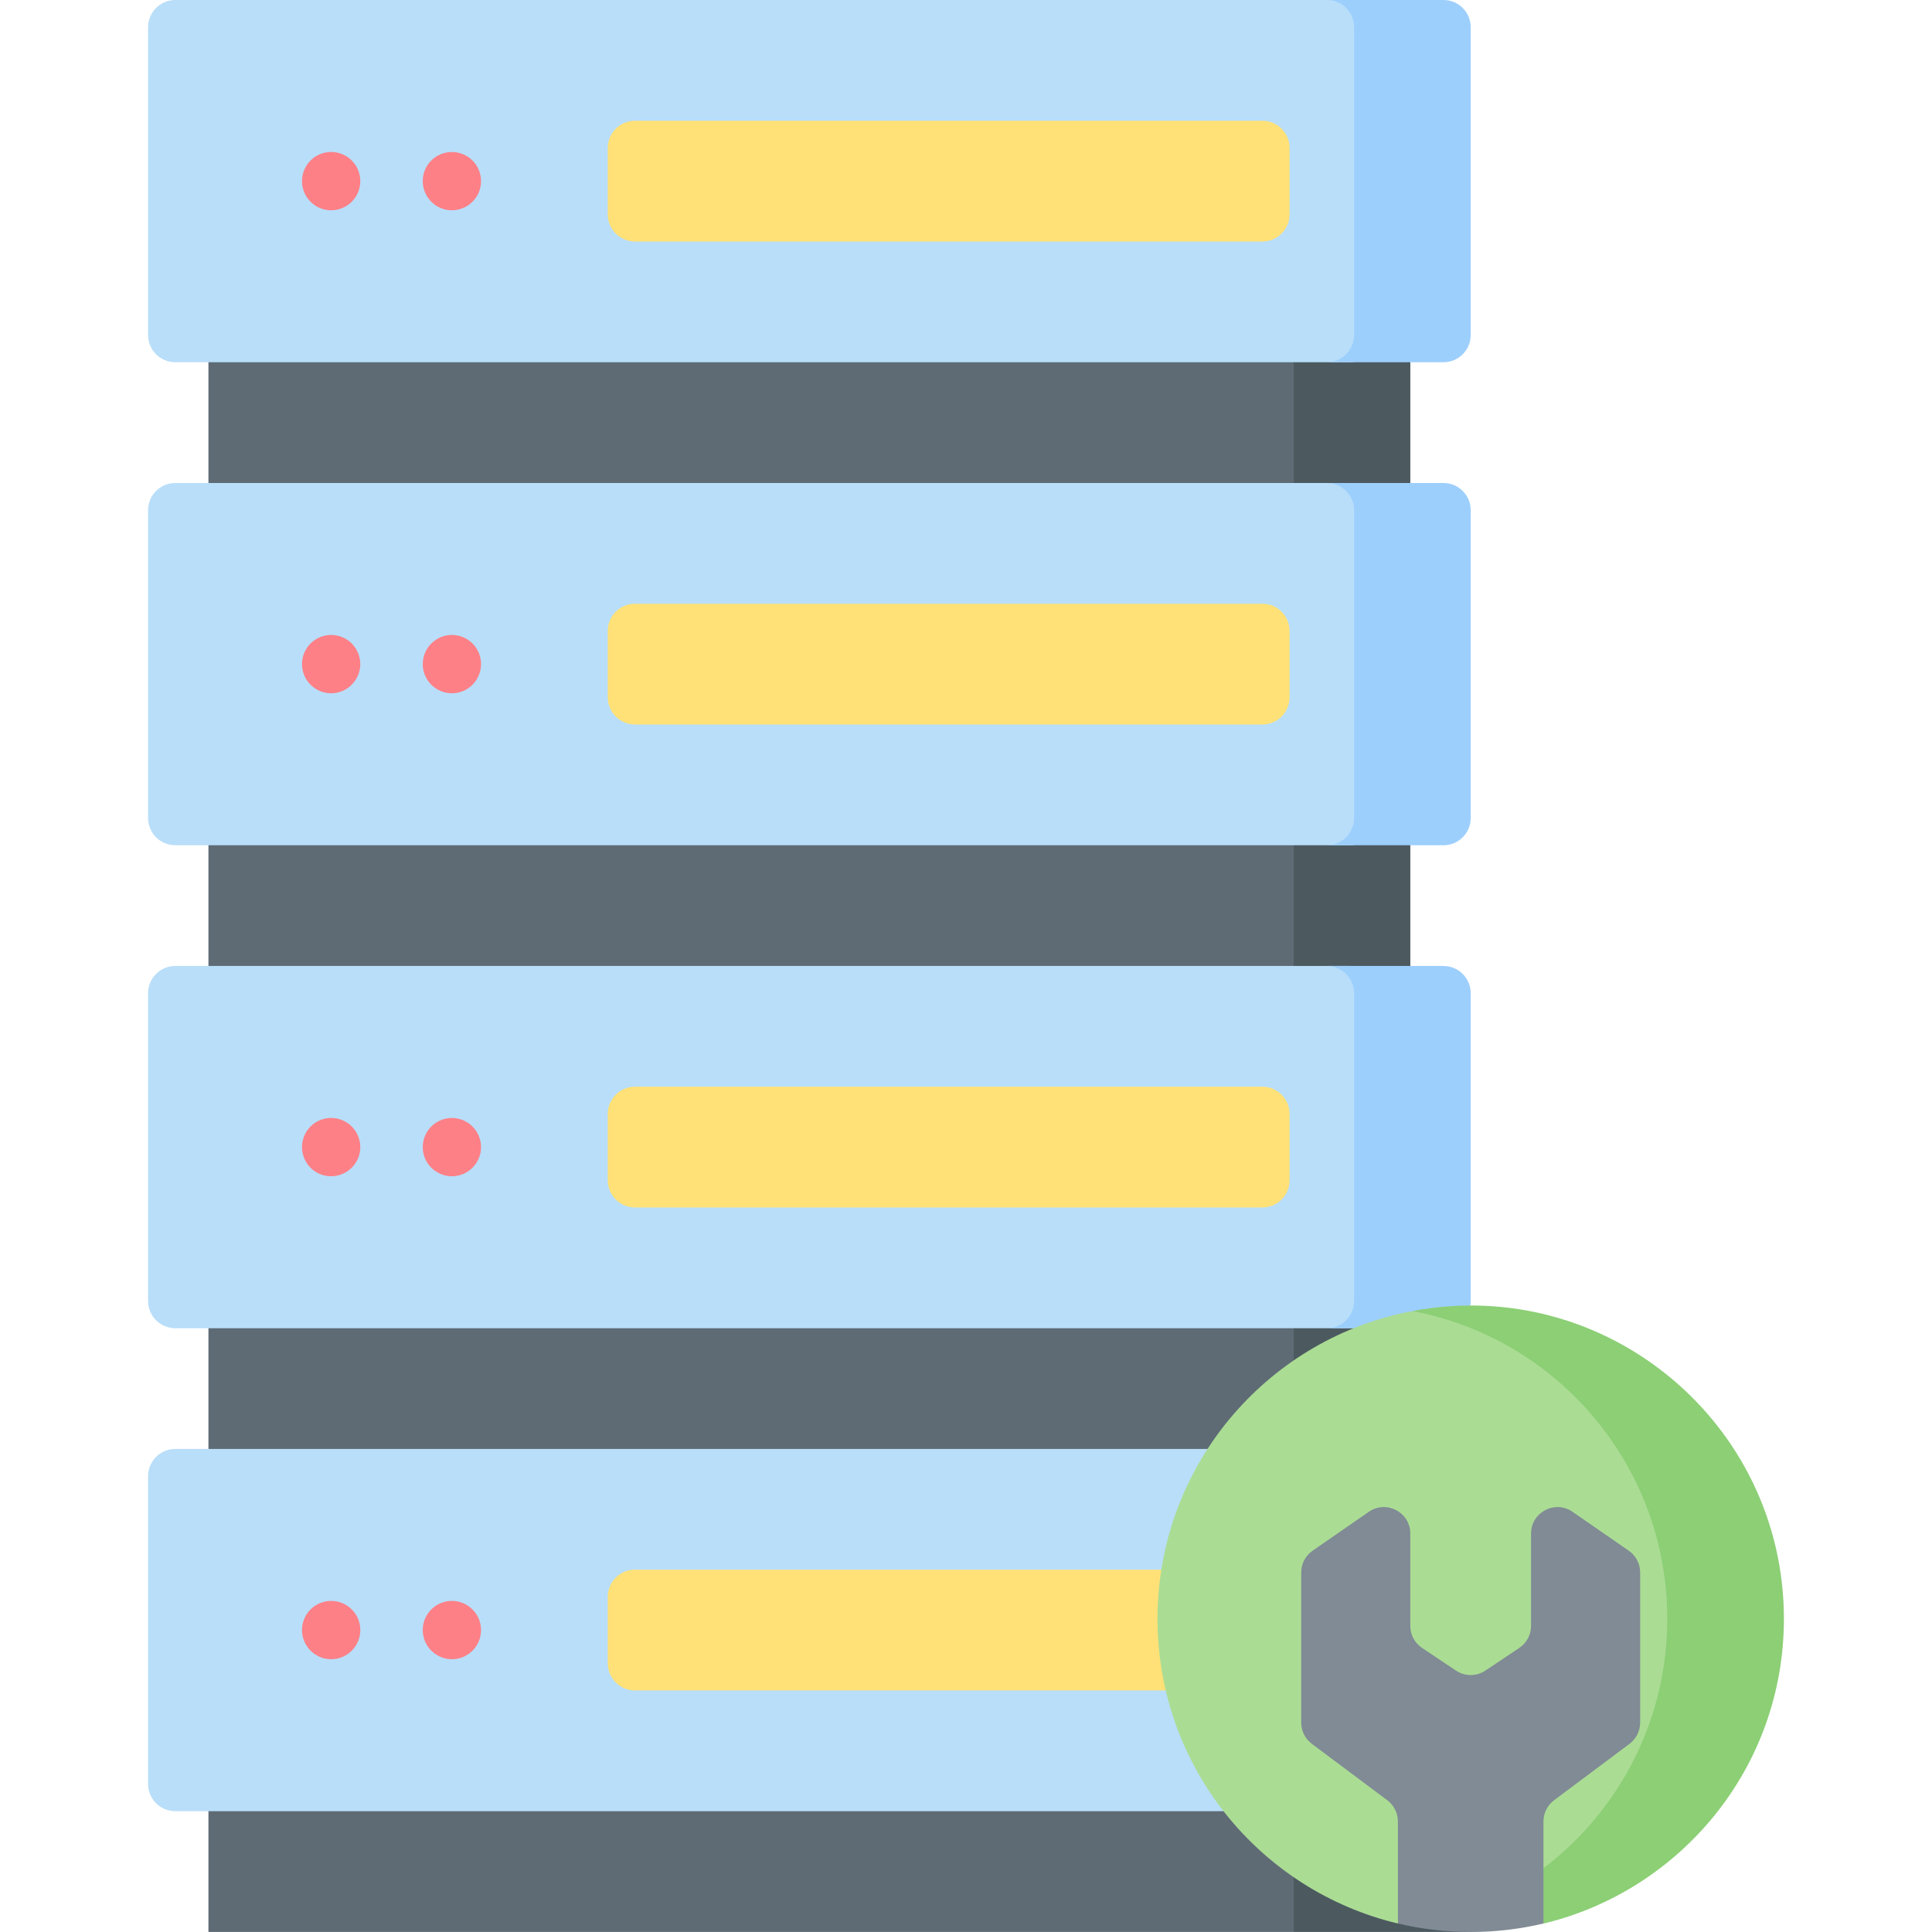 <svg xmlns="http://www.w3.org/2000/svg" width="64" height="64" viewBox="0 0 64 64" fill="none"><g clip-path="url(#clip0_475_403)"><path d="M42.856 63.998H6.905V9.999H44.111V59.998L42.856 63.998Z" fill="#5E6B75"></path><path d="M42.855 9.999V63.998H48.719L46.719 61.998V9.999H42.855Z" fill="#4C5A60"></path><path d="M44.721 12H5.807C5.309 12 4.905 11.596 4.905 11.098V0.901C4.905 0.404 5.309 0 5.807 0H44.721C45.219 0 45.622 0.404 45.622 0.901V11.098C45.622 11.596 45.219 12 44.721 12Z" fill="#B9DEF9"></path><path d="M47.817 0H43.954C44.452 0 44.855 0.403 44.855 0.901V11.098C44.855 11.596 44.452 12 43.954 12H47.817C48.315 12 48.719 11.596 48.719 11.098V0.901C48.719 0.403 48.315 0 47.817 0Z" fill="#9DCFFD"></path><path d="M44.721 59.998H5.807C5.309 59.998 4.905 59.594 4.905 59.097V48.9C4.905 48.402 5.309 47.998 5.807 47.998H44.721C45.219 47.998 45.622 48.402 45.622 48.9V59.097C45.622 59.594 45.219 59.998 44.721 59.998Z" fill="#B9DEF9"></path><path d="M47.817 47.998H43.954C44.452 47.998 44.855 48.402 44.855 48.9V59.097C44.855 59.594 44.452 59.998 43.954 59.998H47.817C48.315 59.998 48.719 59.594 48.719 59.097V48.9C48.719 48.402 48.315 47.998 47.817 47.998Z" fill="#9DCFFD"></path><path d="M41.818 8H21.034C20.536 8 20.133 7.596 20.133 7.098V4.901C20.133 4.404 20.536 4 21.034 4H41.818C42.316 4 42.719 4.404 42.719 4.901V7.098C42.719 7.596 42.316 8 41.818 8Z" fill="#FFE177"></path><path d="M44.721 43.999H5.807C5.309 43.999 4.905 43.595 4.905 43.097V32.9C4.905 32.403 5.309 31.999 5.807 31.999H44.721C45.219 31.999 45.622 32.403 45.622 32.9V43.097C45.622 43.595 45.219 43.999 44.721 43.999Z" fill="#B9DEF9"></path><path d="M47.817 31.999H43.954C44.452 31.999 44.855 32.403 44.855 32.9V43.097C44.855 43.595 44.452 43.999 43.954 43.999H47.817C48.315 43.999 48.719 43.595 48.719 43.097V32.9C48.719 32.403 48.315 31.999 47.817 31.999Z" fill="#9DCFFD"></path><path d="M41.818 39.999H21.034C20.536 39.999 20.133 39.595 20.133 39.097V36.9C20.133 36.403 20.536 35.999 21.034 35.999H41.818C42.316 35.999 42.719 36.403 42.719 36.9V39.097C42.719 39.595 42.316 39.999 41.818 39.999Z" fill="#FFE177"></path><path d="M44.721 28H5.807C5.309 28 4.905 27.596 4.905 27.098V16.901C4.905 16.403 5.309 16 5.807 16H44.721C45.219 16 45.622 16.403 45.622 16.901V27.098C45.622 27.596 45.219 28 44.721 28Z" fill="#B9DEF9"></path><path d="M47.817 16H43.954C44.452 16 44.855 16.403 44.855 16.901V27.098C44.855 27.596 44.452 28 43.954 28H47.817C48.315 28 48.719 27.596 48.719 27.098V16.901C48.719 16.403 48.315 16 47.817 16Z" fill="#9DCFFD"></path><path d="M41.818 24H21.034C20.536 24 20.133 23.596 20.133 23.098V20.901C20.133 20.403 20.536 20 21.034 20H41.818C42.316 20 42.719 20.403 42.719 20.901V23.098C42.719 23.596 42.316 24 41.818 24Z" fill="#FFE177"></path><path d="M41.818 55.998H21.034C20.536 55.998 20.133 55.594 20.133 55.096V52.899C20.133 52.401 20.536 51.998 21.034 51.998H41.818C42.316 51.998 42.719 52.401 42.719 52.899V55.096C42.719 55.594 42.316 55.998 41.818 55.998Z" fill="#FFE177"></path><path d="M56.697 53.625C56.697 62.861 46.307 63.718 46.307 63.718C41.74 62.631 38.344 58.525 38.344 53.625C38.344 48.612 41.9 44.429 46.628 43.461C47.303 43.323 56.697 43.458 56.697 53.625Z" fill="#ABDC94"></path><path d="M46.787 43.43C51.594 44.335 55.23 48.556 55.23 53.625C55.23 56.997 53.622 59.993 51.13 61.888C49.876 62.842 51.13 63.721 51.13 63.721C55.634 62.642 59.094 58.591 59.094 53.625C59.093 47.15 53.207 42.221 46.787 43.43Z" fill="#8CCF75"></path><path d="M50.329 54.589L49.204 55.341C48.91 55.537 48.526 55.537 48.232 55.341L47.107 54.589C46.864 54.426 46.718 54.154 46.718 53.861V50.8C46.718 50.094 45.926 49.679 45.345 50.08L43.482 51.369C43.245 51.532 43.105 51.801 43.105 52.089V57.065C43.105 57.341 43.235 57.601 43.456 57.766L45.956 59.636C46.177 59.801 46.307 60.061 46.307 60.337V63.718C47.86 64.088 49.526 64.1 51.129 63.718V60.337C51.129 60.061 51.259 59.801 51.48 59.636L53.981 57.766C54.202 57.601 54.332 57.341 54.332 57.065V52.089C54.332 51.801 54.191 51.532 53.955 51.369L52.091 50.08C51.511 49.679 50.718 50.094 50.718 50.8V53.861C50.718 54.153 50.572 54.426 50.329 54.589Z" fill="#808B95"></path><path d="M10.97 6.966C11.503 6.966 11.935 6.533 11.935 6C11.935 5.467 11.503 5.034 10.97 5.034C10.436 5.034 10.004 5.467 10.004 6C10.004 6.533 10.436 6.966 10.97 6.966Z" fill="#FD8087"></path><path d="M14.97 6.966C15.496 6.966 15.935 6.538 15.935 6C15.935 5.467 15.503 5.035 14.968 5.035C14.448 5.035 14.004 5.454 14.004 6C14.004 6.523 14.428 6.966 14.97 6.966Z" fill="#FD8087"></path><path d="M10.97 22.966C11.513 22.966 11.935 22.517 11.935 22C11.935 21.472 11.506 21.034 10.97 21.034C10.44 21.034 10.004 21.463 10.004 22C10.004 22.538 10.444 22.966 10.97 22.966Z" fill="#FD8087"></path><path d="M14.97 22.966C15.518 22.966 15.935 22.517 15.935 22C15.935 21.518 15.584 21.133 15.159 21.053C14.571 20.932 14.004 21.385 14.004 22C14.004 22.542 14.448 22.966 14.97 22.966Z" fill="#FD8087"></path><path d="M10.97 38.965C11.48 38.965 11.935 38.553 11.935 38C11.935 37.471 11.505 37.034 10.97 37.034C10.429 37.034 10.004 37.471 10.004 38C10.004 38.5 10.402 38.965 10.97 38.965Z" fill="#FD8087"></path><path d="M14.97 38.965C15.497 38.965 15.935 38.536 15.935 38C15.935 37.472 15.508 37.034 14.966 37.034C14.456 37.034 14.004 37.45 14.004 38C14.004 38.549 14.455 38.965 14.97 38.965Z" fill="#FD8087"></path><path d="M10.97 54.964C11.515 54.964 11.936 54.516 11.936 53.998C11.936 53.454 11.492 53.032 10.97 53.032C10.906 53.032 10.843 53.038 10.78 53.05C10.505 53.108 10.346 53.256 10.286 53.315C10.199 53.404 10.13 53.502 10.077 53.629C10.053 53.687 10.035 53.747 10.022 53.809C10.01 53.871 10.004 53.935 10.004 53.998C10.004 54.529 10.437 54.964 10.97 54.964Z" fill="#FD8087"></path><path d="M14.97 54.964C15.488 54.964 15.935 54.545 15.935 53.998C15.935 53.461 15.498 53.032 14.97 53.032C14.443 53.032 14.004 53.457 14.004 53.998C14.004 54.542 14.451 54.964 14.97 54.964Z" fill="#FD8087"></path></g><defs><clipPath id="clip0_475_403"><rect width="64" height="64" fill="white"></rect></clipPath></defs></svg>